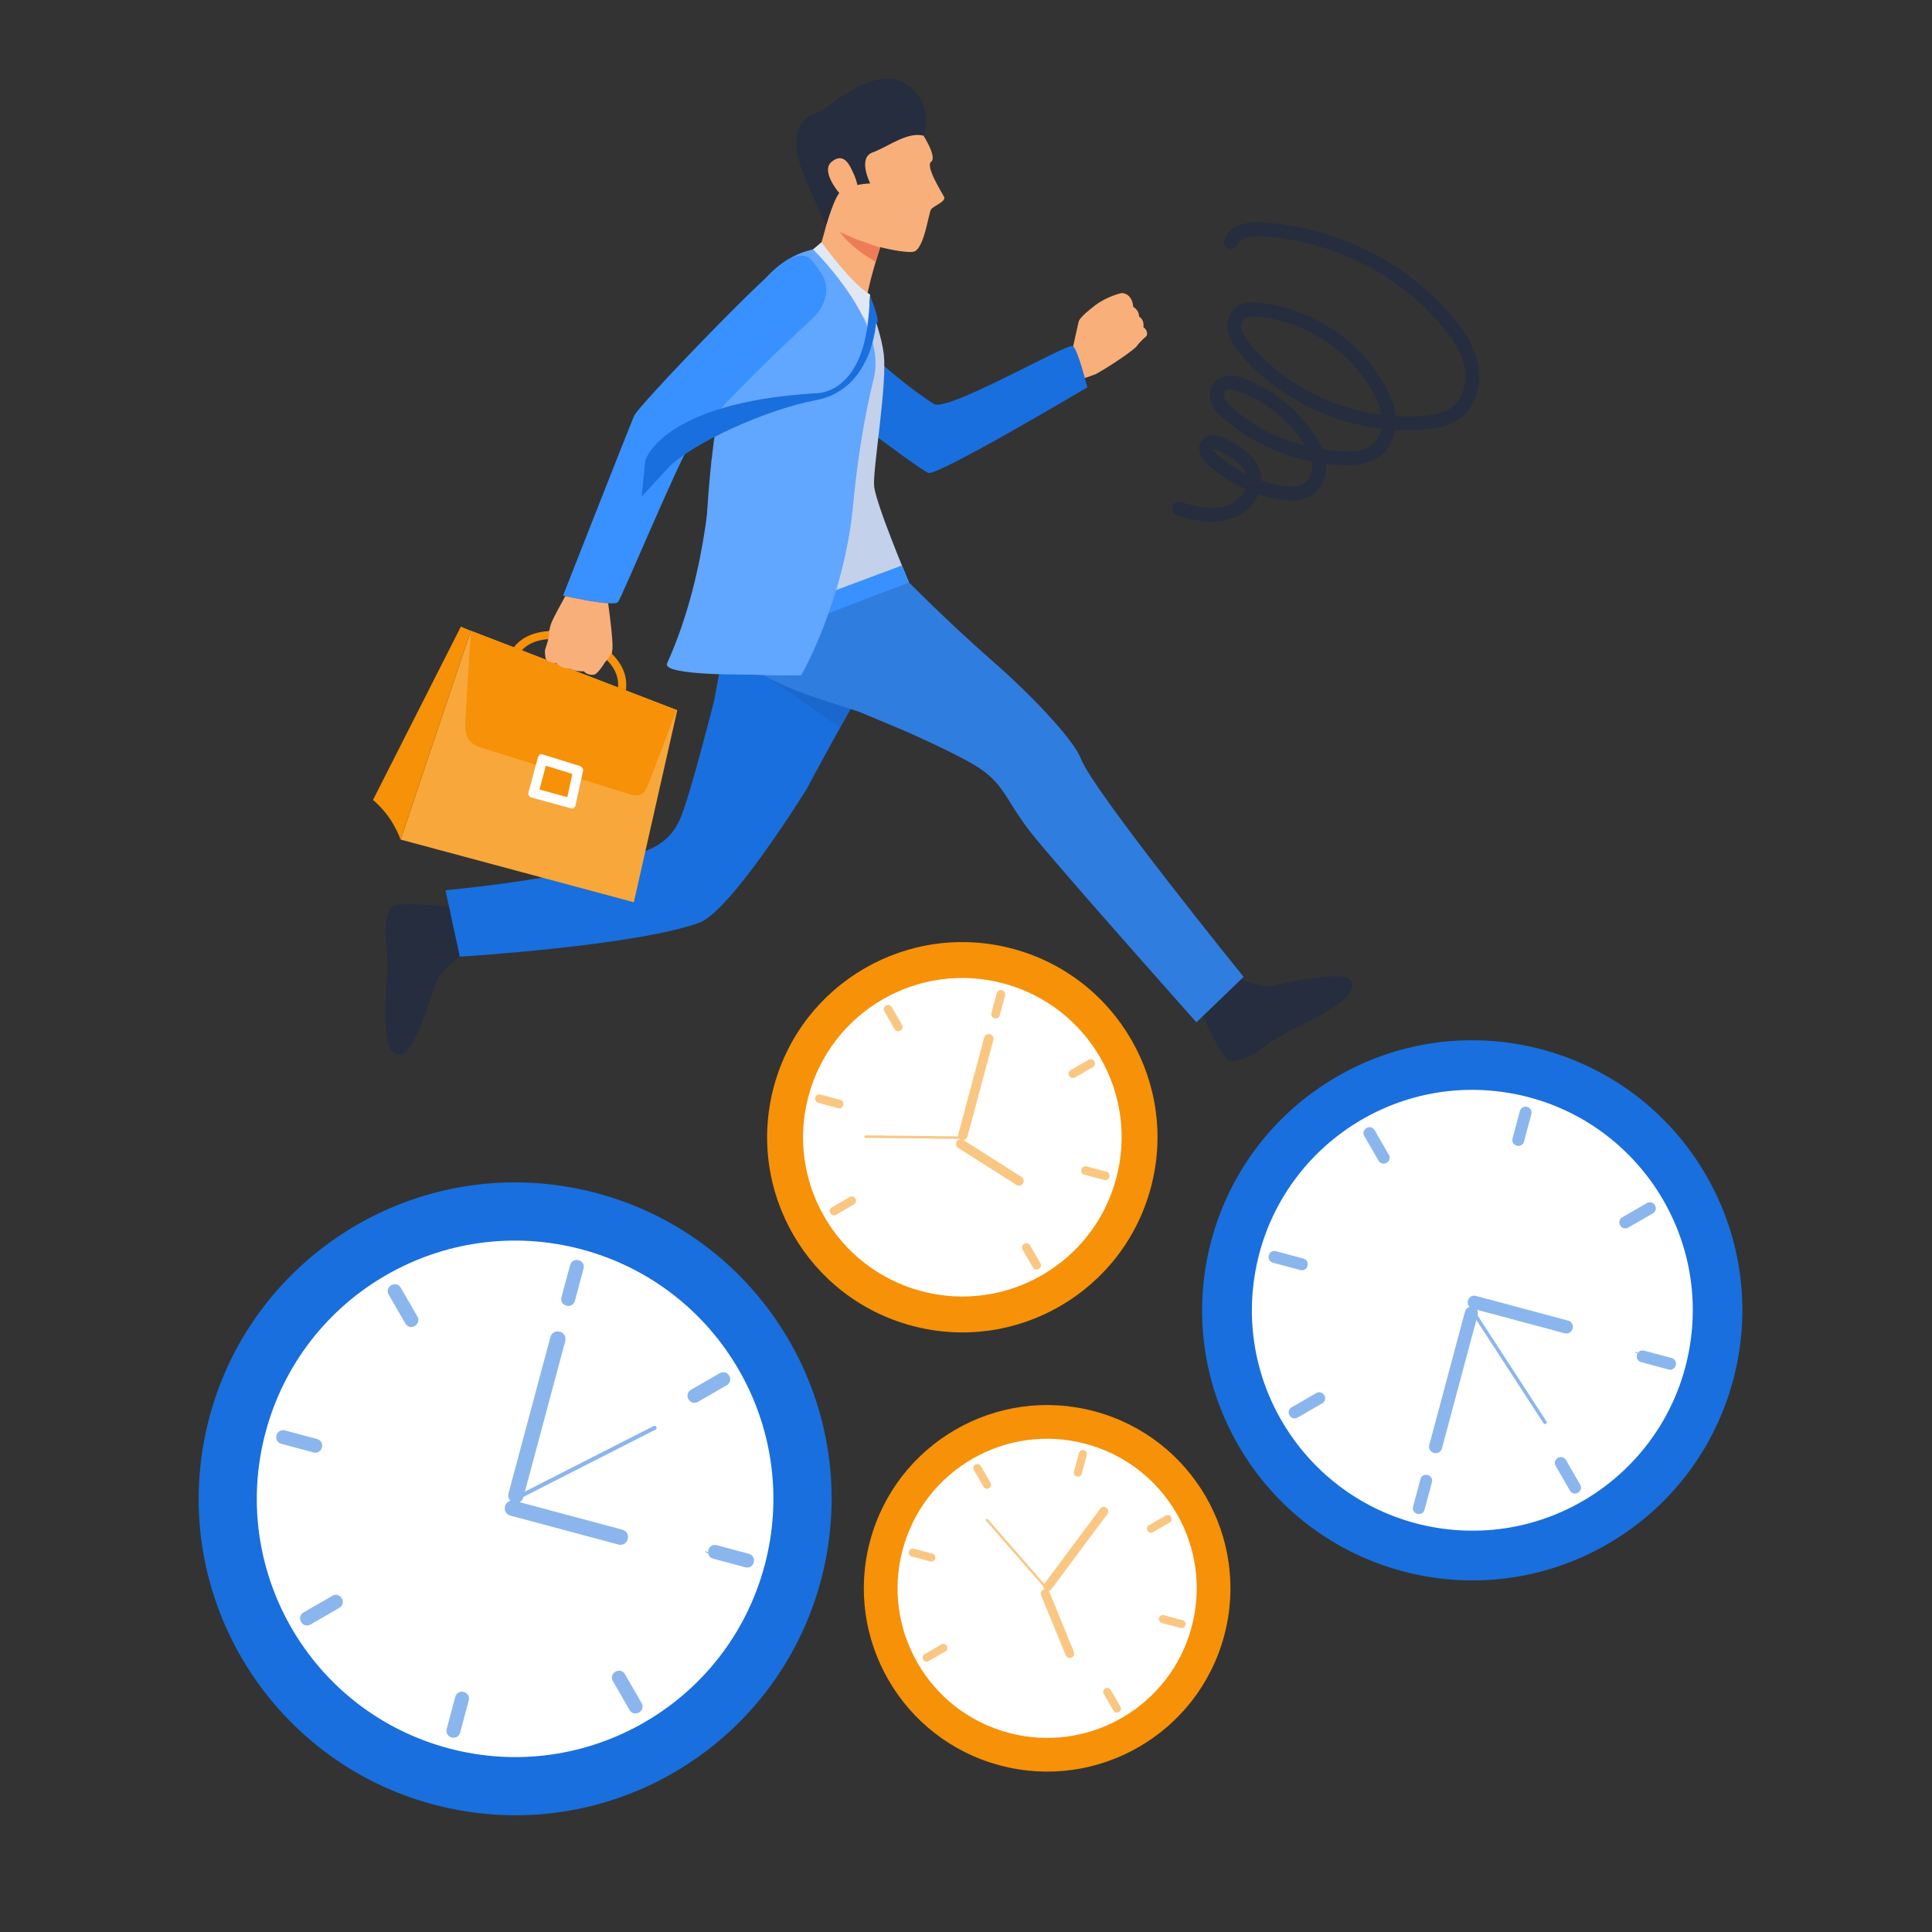 <svg width="280" height="280" viewBox="0 0 280 280" fill="none" xmlns="http://www.w3.org/2000/svg">
<rect x="0" y="0" width="280" height="280" fill="#333333" stroke="none"/>
<mask id="mask0_1115_367" style="mask-type:alpha" maskUnits="userSpaceOnUse" x="0" y="0" width="280" height="280">
<rect width="280" height="280" fill="#D9D9D9"/>
</mask>
<g mask="url(#mask0_1115_367)">
<path d="M65.323 262.114C90.12 267.272 114.403 251.355 119.56 226.562C124.716 201.769 108.795 177.489 83.997 172.331C59.2 167.173 34.917 183.09 29.761 207.883C24.604 232.676 40.526 256.956 65.323 262.114Z" fill="#196FDD"/>
<path d="M232.941 223.8C251.663 212.994 258.076 189.058 247.266 170.339C236.457 151.619 212.517 145.204 193.795 156.011C175.074 166.818 168.66 190.753 179.47 209.473C190.28 228.192 214.22 234.607 232.941 223.8Z" fill="#196FDD"/>
<path fill-rule="evenodd" clip-rule="evenodd" d="M110.804 226.908C105.455 246.871 84.933 258.717 64.967 253.367C45 248.017 33.151 227.497 38.5 207.534C43.849 187.572 64.37 175.728 84.337 181.078C104.303 186.428 116.152 206.948 110.804 226.908Z" fill="white"/>
<path d="M209.197 221.56C226.688 223.872 242.741 211.57 245.052 194.082C247.364 176.594 235.058 160.543 217.567 158.23C200.076 155.918 184.024 168.22 181.712 185.708C179.401 203.196 191.707 219.248 209.197 221.56Z" fill="white"/>
<path d="M83.818 182.631L83.891 182.65C84.409 182.789 84.717 183.322 84.579 183.84L83.318 188.546C83.179 189.063 82.646 189.371 82.128 189.232L82.055 189.213C81.537 189.074 81.229 188.541 81.368 188.023L82.628 183.318C82.767 182.8 83.3 182.492 83.818 182.631Z" fill="#8BB6ED"/>
<path fill-rule="evenodd" clip-rule="evenodd" d="M206.944 213.779L206.882 213.763C206.439 213.644 205.984 213.906 205.865 214.351L204.789 218.366C204.671 218.809 204.933 219.263 205.376 219.382L205.438 219.398C205.881 219.517 206.335 219.255 206.454 218.812L207.53 214.797C207.648 214.355 207.386 213.898 206.944 213.779Z" fill="#8BB6ED"/>
<path fill-rule="evenodd" clip-rule="evenodd" d="M46.664 209.749L46.645 209.819C46.506 210.34 45.973 210.645 45.455 210.506L40.749 209.245C40.231 209.107 39.923 208.573 40.062 208.056L40.081 207.985C40.22 207.467 40.753 207.159 41.271 207.298L45.977 208.559C46.495 208.698 46.803 209.231 46.664 209.749ZM109.25 226.388L109.231 226.459C109.092 226.979 108.558 227.287 108.04 227.148L103.334 225.887C102.816 225.748 102.509 225.215 102.648 224.695L102.667 224.624C102.806 224.104 103.339 223.796 103.857 223.935L108.564 225.196C109.084 225.335 109.389 225.868 109.25 226.388Z" fill="#8BB6ED"/>
<path fill-rule="evenodd" clip-rule="evenodd" d="M189.49 183.483L189.506 183.422C189.625 182.979 189.362 182.524 188.92 182.406L184.904 181.33C184.459 181.21 184.007 181.474 183.888 181.916L183.872 181.978C183.753 182.421 184.016 182.875 184.458 182.994L188.474 184.07C188.916 184.189 189.371 183.926 189.49 183.483ZM242.855 197.894L242.872 197.832C242.99 197.39 242.728 196.935 242.285 196.816L238.268 195.74C237.825 195.621 237.37 195.884 237.252 196.326L237.235 196.388C237.116 196.831 237.378 197.288 237.821 197.406L241.839 198.483C242.281 198.602 242.736 198.339 242.855 197.894Z" fill="#8BB6ED"/>
<path fill-rule="evenodd" clip-rule="evenodd" d="M60.15 192.148L60.085 192.185C59.619 192.454 59.026 192.295 58.757 191.829L56.319 187.611C56.05 187.147 56.21 186.55 56.676 186.281L56.74 186.243C57.206 185.974 57.802 186.134 58.068 186.599L60.504 190.819C60.773 191.285 60.614 191.878 60.148 192.147L60.15 192.148ZM92.641 248.162L92.576 248.2C92.11 248.469 91.517 248.31 91.248 247.844L88.813 243.624C88.543 243.16 88.703 242.565 89.168 242.296L89.233 242.258C89.699 241.99 90.294 242.149 90.561 242.614L92.997 246.832C93.266 247.298 93.106 247.893 92.641 248.162Z" fill="#8BB6ED"/>
<path fill-rule="evenodd" clip-rule="evenodd" d="M191.942 202.246L191.909 202.192C191.681 201.797 191.171 201.66 190.776 201.889L187.175 203.967C186.777 204.195 186.641 204.702 186.871 205.1L186.902 205.154C187.13 205.552 187.639 205.688 188.035 205.457L191.636 203.379C192.033 203.148 192.168 202.641 191.94 202.244L191.942 202.246ZM239.865 174.707L239.834 174.654C239.604 174.256 239.097 174.12 238.7 174.35L235.1 176.429C234.701 176.659 234.565 177.166 234.795 177.564L234.826 177.618C235.057 178.014 235.564 178.15 235.962 177.922L239.563 175.843C239.961 175.615 240.096 175.109 239.867 174.708L239.865 174.707Z" fill="#8BB6ED"/>
<path fill-rule="evenodd" clip-rule="evenodd" d="M99.762 202.762L99.799 202.826C100.068 203.292 100.663 203.452 101.127 203.182L105.345 200.747C105.811 200.481 105.971 199.883 105.702 199.417L105.664 199.353C105.395 198.887 104.802 198.728 104.336 198.997L100.117 201.434C99.651 201.703 99.493 202.296 99.762 202.762ZM43.617 235.026L43.654 235.091C43.923 235.557 44.516 235.716 44.982 235.447L49.201 233.01C49.666 232.743 49.826 232.148 49.557 231.682L49.52 231.617C49.251 231.151 48.655 230.992 48.191 231.261L43.971 233.696C43.505 233.965 43.345 234.56 43.614 235.026L43.617 235.026Z" fill="#8BB6ED"/>
<path fill-rule="evenodd" clip-rule="evenodd" d="M225.754 211.306L225.808 211.276C226.206 211.048 226.712 211.184 226.943 211.58L229.022 215.18C229.253 215.577 229.117 216.083 228.719 216.313L228.665 216.344C228.269 216.575 227.76 216.438 227.532 216.041L225.453 212.44C225.223 212.042 225.361 211.535 225.757 211.305L225.754 211.306ZM198.022 163.496L198.075 163.465C198.471 163.234 198.978 163.37 199.208 163.768L201.287 167.369C201.515 167.767 201.38 168.274 200.983 168.504L200.928 168.534C200.532 168.763 200.023 168.626 199.794 168.231L197.715 164.63C197.484 164.234 197.62 163.727 198.019 163.495L198.022 163.496Z" fill="#8BB6ED"/>
<path d="M67.252 245.227L67.184 245.209C66.664 245.069 66.13 245.378 65.991 245.897L64.731 250.6C64.592 251.12 64.9 251.654 65.42 251.793L65.488 251.811C66.008 251.95 66.542 251.642 66.681 251.123L67.941 246.42C68.08 245.9 67.772 245.366 67.252 245.227Z" fill="#8BB6ED"/>
<path fill-rule="evenodd" clip-rule="evenodd" d="M221.356 160.426L221.294 160.41C220.851 160.291 220.396 160.553 220.277 160.998L219.202 165.013C219.083 165.456 219.345 165.912 219.788 166.031L219.85 166.048C220.292 166.166 220.747 165.904 220.866 165.459L221.942 161.444C222.061 160.999 221.799 160.545 221.356 160.426Z" fill="#8BB6ED"/>
<path fill-rule="evenodd" clip-rule="evenodd" d="M74.533 217.787L74.453 217.766C73.88 217.612 73.539 217.023 73.692 216.452L79.774 193.755C79.927 193.182 80.517 192.842 81.09 192.996L81.17 193.017C81.743 193.171 82.081 193.759 81.928 194.333L75.846 217.029C75.693 217.602 75.104 217.94 74.533 217.787Z" fill="#8BB6ED"/>
<path fill-rule="evenodd" clip-rule="evenodd" d="M213.516 189.433L213.448 189.414C212.958 189.283 212.456 189.573 212.325 190.063L207.135 209.432C207.003 209.924 207.294 210.424 207.783 210.555L207.852 210.573C208.339 210.704 208.843 210.416 208.974 209.925L214.165 190.555C214.296 190.066 214.003 189.563 213.516 189.433Z" fill="#8BB6ED"/>
<path d="M90.224 221.702L74.528 217.496C73.954 217.342 73.365 217.682 73.211 218.256L73.191 218.333C73.037 218.906 73.377 219.496 73.951 219.649L89.647 223.855C90.22 224.009 90.81 223.668 90.963 223.095L90.984 223.018C91.138 222.444 90.797 221.855 90.224 221.702Z" fill="#8BB6ED"/>
<path d="M213.878 187.806L227.277 191.396C227.766 191.527 228.056 192.029 227.925 192.518L227.907 192.587C227.775 193.076 227.273 193.366 226.784 193.235L213.385 189.645C212.896 189.514 212.606 189.011 212.737 188.522L212.755 188.454C212.886 187.965 213.389 187.675 213.878 187.806Z" fill="#8BB6ED"/>
<path fill-rule="evenodd" clip-rule="evenodd" d="M94.732 206.668L74.679 216.877C74.534 216.949 74.477 217.128 74.55 217.271C74.622 217.417 74.799 217.473 74.945 217.401L94.997 207.192C95.142 207.119 95.199 206.942 95.126 206.797C95.054 206.652 94.877 206.595 94.732 206.668Z" fill="#8BB6ED"/>
<path fill-rule="evenodd" clip-rule="evenodd" d="M223.7 206.271L213.232 190.166C213.156 190.051 213.191 189.894 213.306 189.818C213.421 189.744 213.578 189.777 213.654 189.892L224.12 205.997C224.195 206.114 224.163 206.269 224.048 206.343C223.931 206.418 223.776 206.386 223.7 206.269L223.7 206.271Z" fill="#8BB6ED"/>
<path fill-rule="evenodd" clip-rule="evenodd" d="M102.625 225.111C102.504 225.066 102.398 225.028 102.309 224.997C102.233 224.97 102.192 224.885 102.222 224.81C102.225 224.799 102.229 224.791 102.234 224.78C102.268 224.815 102.311 224.841 102.358 224.859C102.432 224.886 102.513 224.917 102.609 224.95C102.609 225.004 102.613 225.058 102.623 225.11L102.625 225.111Z" fill="#8BB6ED"/>
<path fill-rule="evenodd" clip-rule="evenodd" d="M237.412 196.009C237.303 195.99 237.208 195.974 237.13 195.96C237.063 195.947 236.998 195.993 236.984 196.061C236.982 196.07 236.982 196.077 236.982 196.087C237.02 196.078 237.066 196.076 237.109 196.083C237.173 196.093 237.248 196.108 237.334 196.124C237.358 196.085 237.384 196.044 237.412 196.009Z" fill="#8BB6ED"/>
<path fill-rule="evenodd" clip-rule="evenodd" d="M177.416 237.067C173.619 251.236 159.054 259.641 144.885 255.845C130.716 252.048 122.305 237.484 126.101 223.317C129.897 209.15 144.461 200.742 158.632 204.539C172.803 208.336 181.212 222.9 177.416 237.067Z" fill="#F69108"/>
<path fill-rule="evenodd" clip-rule="evenodd" d="M172.699 235.803C169.602 247.364 157.715 254.227 146.151 251.129C134.588 248.03 127.725 236.144 130.823 224.582C133.921 213.02 145.807 206.159 157.371 209.258C168.934 212.356 175.798 224.239 172.699 235.803Z" fill="white"/>
<path d="M157.066 210.159L157.108 210.17C157.409 210.251 157.587 210.56 157.507 210.861L156.776 213.587C156.695 213.888 156.387 214.066 156.086 213.986L156.044 213.975C155.745 213.894 155.566 213.586 155.646 213.287L156.377 210.56C156.457 210.262 156.766 210.083 157.065 210.163L157.066 210.159Z" fill="#FAC783"/>
<path fill-rule="evenodd" clip-rule="evenodd" d="M135.548 225.865L135.537 225.907C135.456 226.208 135.147 226.386 134.846 226.305L132.121 225.575C131.82 225.494 131.642 225.186 131.723 224.885L131.734 224.843C131.815 224.542 132.123 224.363 132.424 224.444L135.149 225.174C135.45 225.255 135.629 225.564 135.548 225.865ZM171.799 235.502L171.787 235.544C171.707 235.845 171.398 236.023 171.097 235.943L168.372 235.212C168.071 235.132 167.895 234.824 167.976 234.523L167.987 234.481C168.067 234.18 168.376 234.001 168.675 234.081L171.4 234.812C171.701 234.892 171.879 235.201 171.799 235.502Z" fill="#FAC783"/>
<path fill-rule="evenodd" clip-rule="evenodd" d="M143.357 215.67L143.32 215.693C143.05 215.848 142.705 215.756 142.549 215.487L141.138 213.042C140.982 212.773 141.075 212.428 141.344 212.272L141.381 212.251C141.65 212.095 141.996 212.188 142.151 212.457L143.563 214.902C143.718 215.171 143.626 215.516 143.357 215.67ZM162.175 248.112L162.139 248.133C161.869 248.289 161.524 248.198 161.371 247.927L159.959 245.483C159.804 245.214 159.896 244.87 160.166 244.713L160.2 244.691C160.472 244.536 160.815 244.628 160.97 244.897L162.382 247.342C162.537 247.611 162.445 247.956 162.175 248.112Z" fill="#FAC783"/>
<path fill-rule="evenodd" clip-rule="evenodd" d="M166.3 221.817L166.319 221.856C166.477 222.126 166.82 222.217 167.089 222.062L169.534 220.651C169.803 220.495 169.896 220.15 169.74 219.881L169.717 219.844C169.561 219.574 169.216 219.482 168.949 219.638L166.504 221.049C166.235 221.204 166.142 221.55 166.298 221.817L166.3 221.817ZM133.78 240.503L133.801 240.54C133.956 240.809 134.301 240.904 134.571 240.746L137.016 239.335C137.285 239.18 137.377 238.837 137.222 238.565L137.201 238.529C137.045 238.259 136.7 238.167 136.431 238.322L133.986 239.733C133.717 239.889 133.624 240.234 133.78 240.503Z" fill="#FAC783"/>
<path fill-rule="evenodd" clip-rule="evenodd" d="M151.501 230.455L151.463 230.428C151.187 230.221 151.13 229.831 151.336 229.556L159.462 218.64C159.668 218.365 160.058 218.309 160.331 218.512L160.369 218.539C160.646 218.744 160.703 219.134 160.497 219.408L152.371 230.325C152.165 230.599 151.777 230.657 151.502 230.452L151.501 230.455Z" fill="#FAC783"/>
<path fill-rule="evenodd" clip-rule="evenodd" d="M151.215 230.378L151.26 230.362C151.577 230.231 151.94 230.383 152.071 230.7L155.648 239.406C155.779 239.723 155.627 240.086 155.31 240.216L155.267 240.236C154.949 240.367 154.587 240.215 154.456 239.895L150.879 231.19C150.748 230.872 150.9 230.51 151.217 230.379L151.215 230.378Z" fill="#FAC783"/>
<path fill-rule="evenodd" clip-rule="evenodd" d="M142.899 220.378L151.459 230.208C151.521 230.279 151.63 230.287 151.699 230.225C151.77 230.163 151.777 230.056 151.716 229.985L143.155 220.158C143.094 220.087 142.987 220.079 142.916 220.141C142.844 220.202 142.837 220.31 142.899 220.381L142.899 220.378Z" fill="#FAC783"/>
<path fill-rule="evenodd" clip-rule="evenodd" d="M167.963 234.764C167.894 234.738 167.83 234.716 167.778 234.698C167.733 234.681 167.712 234.635 167.727 234.589C167.728 234.582 167.732 234.578 167.736 234.572C167.757 234.592 167.781 234.608 167.809 234.618C167.85 234.634 167.9 234.652 167.954 234.671C167.955 234.705 167.957 234.734 167.962 234.766L167.963 234.764Z" fill="#FAC783"/>
<path fill-rule="evenodd" clip-rule="evenodd" d="M112.146 157.501C108.104 172.586 117.059 188.093 132.147 192.136C147.234 196.179 162.743 187.228 166.785 172.141C170.828 157.054 161.873 141.546 146.785 137.504C131.698 133.461 116.188 142.413 112.146 157.501Z" fill="#F69108"/>
<path fill-rule="evenodd" clip-rule="evenodd" d="M117.173 158.846C113.874 171.158 121.181 183.812 133.497 187.112C145.813 190.412 158.468 183.107 161.767 170.795C165.066 158.483 157.758 145.827 145.444 142.528C133.129 139.228 120.472 146.532 117.173 158.846Z" fill="white"/>
<path d="M145.196 143.508L145.241 143.52C145.559 143.605 145.751 143.934 145.665 144.255L144.887 147.159C144.802 147.477 144.473 147.669 144.152 147.583L144.108 147.571C143.787 147.485 143.597 147.157 143.683 146.836L144.46 143.935C144.546 143.614 144.875 143.424 145.196 143.51L145.196 143.508Z" fill="#FAC783"/>
<path fill-rule="evenodd" clip-rule="evenodd" d="M156.721 169.461L156.709 169.505C156.624 169.824 156.813 170.154 157.134 170.24L160.036 171.018C160.357 171.104 160.686 170.912 160.771 170.594L160.783 170.549C160.869 170.228 160.68 169.9 160.359 169.814L157.457 169.036C157.136 168.95 156.807 169.14 156.721 169.461ZM118.161 159.048L118.149 159.092C118.063 159.413 118.253 159.742 118.574 159.828L121.476 160.605C121.797 160.691 122.125 160.502 122.211 160.181L122.223 160.136C122.309 159.816 122.119 159.487 121.798 159.401L118.896 158.624C118.576 158.538 118.247 158.727 118.161 159.048Z" fill="#FAC783"/>
<path fill-rule="evenodd" clip-rule="evenodd" d="M154.948 155.901L154.971 155.941C155.136 156.227 155.504 156.325 155.79 156.16L158.391 154.658C158.68 154.494 158.778 154.126 158.611 153.839L158.588 153.8C158.423 153.514 158.055 153.415 157.769 153.581L155.167 155.082C154.881 155.248 154.783 155.615 154.948 155.901ZM120.321 175.799L120.344 175.839C120.509 176.125 120.876 176.223 121.163 176.058L123.764 174.556C124.051 174.391 124.149 174.024 123.984 173.738L123.961 173.698C123.796 173.412 123.428 173.314 123.142 173.479L120.54 174.981C120.254 175.146 120.156 175.513 120.321 175.799Z" fill="#FAC783"/>
<path fill-rule="evenodd" clip-rule="evenodd" d="M130.517 149.355L130.478 149.378C130.191 149.543 129.824 149.444 129.659 149.158L128.156 146.557C127.991 146.27 128.09 145.903 128.376 145.738L128.415 145.715C128.701 145.55 129.069 145.648 129.234 145.935L130.736 148.536C130.902 148.822 130.803 149.19 130.517 149.355ZM150.556 183.901L150.517 183.924C150.23 184.089 149.863 183.99 149.698 183.704L148.195 181.103C148.03 180.816 148.129 180.449 148.415 180.284L148.454 180.261C148.74 180.096 149.108 180.194 149.273 180.481L150.775 183.082C150.943 183.369 150.844 183.736 150.556 183.901Z" fill="#FAC783"/>
<path fill-rule="evenodd" clip-rule="evenodd" d="M139.357 165.162L139.405 165.175C139.76 165.27 140.122 165.061 140.217 164.704L143.967 150.708C144.062 150.354 143.851 149.992 143.499 149.897L143.45 149.884C143.096 149.789 142.734 149.998 142.639 150.352L138.889 164.349C138.794 164.703 139.005 165.068 139.357 165.162Z" fill="#FAC783"/>
<path fill-rule="evenodd" clip-rule="evenodd" d="M138.678 165.402L138.65 165.444C138.454 165.752 138.546 166.163 138.854 166.358L147.315 171.732C147.623 171.928 148.032 171.836 148.228 171.528L148.256 171.486C148.453 171.176 148.361 170.767 148.052 170.573L139.592 165.198C139.284 165.002 138.875 165.094 138.678 165.402Z" fill="#FAC783"/>
<path fill-rule="evenodd" clip-rule="evenodd" d="M125.45 164.547L139.33 164.696C139.431 164.697 139.511 164.78 139.508 164.879C139.507 164.981 139.426 165.061 139.325 165.06L125.445 164.911C125.346 164.91 125.266 164.827 125.266 164.728C125.268 164.626 125.348 164.546 125.45 164.547Z" fill="#FAC783"/>
<path fill-rule="evenodd" clip-rule="evenodd" d="M127.691 164.598C127.77 164.612 127.839 164.623 127.895 164.634C127.945 164.643 127.992 164.612 128.001 164.56C128.003 164.553 128.004 164.547 128.003 164.542C127.975 164.548 127.944 164.55 127.913 164.543C127.867 164.536 127.81 164.526 127.749 164.514C127.732 164.543 127.713 164.571 127.692 164.596L127.691 164.598Z" fill="#FAC783"/>
<path fill-rule="evenodd" clip-rule="evenodd" d="M104.068 65.961C104.502 69.849 108.007 72.65 111.898 72.217C115.787 71.782 118.588 68.279 118.155 64.389C117.719 60.5 114.215 57.7 110.324 58.135C106.435 58.571 103.634 62.073 104.067 65.963L104.068 65.961Z" fill="#4E66AF"/>
<path fill-rule="evenodd" clip-rule="evenodd" d="M65.396 131.486C65.396 131.486 66.249 134.75 66.623 136.098C66.997 137.446 68.157 137.793 67.298 138.227C66.437 138.66 63.656 141.011 63.162 142.408C62.666 143.808 60.028 152.964 57.884 152.873C55.743 152.779 55.567 148.327 56.049 142.137C56.53 135.951 54.963 135.591 56.547 131.629C57.039 130.392 65.399 131.486 65.399 131.486L65.396 131.486Z" fill="#252D3E"/>
<path fill-rule="evenodd" clip-rule="evenodd" d="M67.881 131.058L65.401 131.487L66.905 137.616L69.309 137.24L67.881 131.058Z" fill="#EDA580"/>
<path fill-rule="evenodd" clip-rule="evenodd" d="M173.978 146.39C173.978 146.39 176.334 144.052 177.295 143.071C178.253 142.089 177.974 140.935 178.765 141.451C179.557 141.967 182.92 143.169 184.349 142.9C185.777 142.633 194.843 140.356 195.818 142.218C196.796 144.081 193.107 146.421 187.62 149.064C182.138 151.701 182.604 153.209 178.465 153.817C177.176 154.008 173.975 146.392 173.975 146.392L173.978 146.39Z" fill="#252D3E"/>
<path fill-rule="evenodd" clip-rule="evenodd" d="M172.627 144.876L174.238 146.683L178.475 142.353L176.948 140.58L172.627 144.876Z" fill="#EDA580"/>
<path fill-rule="evenodd" clip-rule="evenodd" d="M126.284 97.805C125.592 98.794 124.495 100.641 123.285 102.756C122.789 103.624 122.275 104.535 121.762 105.448C119.291 109.879 116.876 114.405 116.876 114.405C116.875 114.407 105.98 132.018 101.356 133.721C92.247 137.07 66.637 138.65 66.637 138.65L64.564 129.024C64.564 129.024 78.969 127.656 84.948 125.776C91.885 123.592 96.51 123.88 98.738 118.265C100.223 114.528 103.469 101.645 103.5 101.527C104.637 95.062 106.461 86.705 108.623 84.208C110.436 82.108 126.282 97.806 126.282 97.806L126.284 97.805Z" fill="#196FDD"/>
<path fill-rule="evenodd" clip-rule="evenodd" d="M156.663 109.98C155.532 106.985 148.72 100.043 144.1 96.037C136.793 89.607 131.714 84.371 131.714 84.371C131.714 84.371 106.487 92.403 107.548 94.827C109.56 99.422 122.926 102.283 125.544 103.589L130.909 105.836C130.909 105.836 136.251 108.142 140.279 110.329C145.677 113.261 145.321 115.481 149.451 120.724C153.152 125.421 173.394 148.166 173.394 148.166L180.232 141.577C180.232 141.577 158.418 114.628 156.663 109.978L156.663 109.98Z" fill="#307DE0"/>
<path fill-rule="evenodd" clip-rule="evenodd" d="M158.874 54.191C158.874 54.191 156.81 55.013 155.615 55.234C154.418 55.452 156.111 51.292 156.111 51.292L158.874 54.191Z" fill="#F9AF79"/>
<path fill-rule="evenodd" clip-rule="evenodd" d="M155.483 50.411C155.483 50.411 156.201 47.112 156.328 46.612C156.453 46.112 157.522 45.148 158.85 44.152C160.173 43.152 162.412 42.395 162.682 42.491C162.951 42.587 163.269 42.559 163.696 43.154C164.124 43.751 164.161 44.491 164.161 44.491C164.161 44.491 165.034 44.977 165.007 45.892C165.007 45.892 165.809 46.389 165.608 47.422C165.608 47.422 166.377 47.926 166.17 48.663C166.17 48.663 165.099 49.631 164.804 50.103C164.512 50.575 161.417 52.755 158.875 54.188C158.875 54.188 156.742 54.409 155.486 50.41L155.483 50.411Z" fill="#F9AF79"/>
<path fill-rule="evenodd" clip-rule="evenodd" d="M162.319 42.738C162.319 42.738 159.023 45.354 159.38 45.936C159.736 46.52 160.22 46.517 160.22 46.517L159.352 48.208C159.352 48.208 159.408 49.653 160.966 49.169C160.966 49.169 160.881 50.525 162.328 49.878C162.328 49.878 162.67 50.798 163.392 50.616C164.115 50.433 166.167 48.665 166.167 48.665C166.167 48.665 166.53 48.07 165.705 47.396C165.705 47.396 165.925 46.413 165.074 45.865C165.074 45.865 165.161 45.053 164.236 44.466C164.236 44.466 164.188 42.66 162.681 42.494C162.681 42.494 162.462 42.632 162.323 42.742L162.319 42.738Z" fill="#F9AF79"/>
<path fill-rule="evenodd" clip-rule="evenodd" d="M156.421 46.519C156.421 46.519 159.253 45.957 160.934 46.324C161.315 46.407 161.668 46.559 161.734 46.944C161.799 47.329 161.324 47.914 160.111 48.219C158.896 48.527 157.469 49.48 157.469 49.48C157.469 49.48 156.128 49.429 156.421 46.519Z" fill="#F9AF79"/>
<path fill-rule="evenodd" clip-rule="evenodd" d="M120.154 45.691C120.154 45.691 129.182 54.705 135.363 58.553C137.303 59.76 154.747 49.659 155.485 50.148C156.222 50.638 157.581 56.137 157.581 56.137C157.581 56.137 135.892 69.027 134.541 68.537C133.188 68.051 114.655 54.218 113.419 52.011C112.186 49.807 111.849 46.965 114.013 45.341C117.05 43.064 120.152 45.691 120.152 45.691L120.154 45.691Z" fill="#196FDD"/>
<path fill-rule="evenodd" clip-rule="evenodd" d="M124.075 39.363C124.075 39.363 127.587 46.899 128.086 51.359C128.584 55.822 126.488 67.903 126.681 70.405C126.873 72.909 131.712 84.37 131.712 84.37L105.617 94.253C105.617 94.253 104.153 87.257 103.36 78.752C102.566 70.249 104.278 63.017 104.364 58.094C104.654 41.304 117.827 36.145 117.827 36.145L124.078 39.364L124.075 39.363Z" fill="#C4D1EB"/>
<path fill-rule="evenodd" clip-rule="evenodd" d="M133.307 18.815C133.307 18.815 135.973 22.694 134.939 23.454C134.086 24.079 136.5 27.909 136.828 28.543C137.16 29.175 135.304 29.859 134.945 30.329C134.585 30.797 133.949 36.156 132.395 36.483C130.841 36.811 123.501 35.11 121.358 33.314C119.215 31.518 116.661 22.641 117.536 18.686C118.41 14.731 128.612 12.04 133.307 18.815Z" fill="#F9AF79"/>
<path fill-rule="evenodd" clip-rule="evenodd" d="M127.556 35.867C127.556 35.867 127.412 36.305 127.201 36.986C127.113 37.271 127.015 37.6 126.908 37.954C126.828 38.226 126.744 38.514 126.658 38.809C126.125 40.673 125.554 42.93 125.549 44.02C125.544 46.056 118.764 36.094 118.764 36.094C118.764 36.094 120.768 29.828 121.867 22.546C122.965 15.269 127.556 35.867 127.556 35.867Z" fill="#F9AF79"/>
<path fill-rule="evenodd" clip-rule="evenodd" d="M133.85 19.66C133.85 19.66 135.641 14.969 131.167 12.11C126.691 9.255 119.717 15.862 118.886 16.175C118.055 16.488 113.187 17.362 116.603 25.609C119.605 32.858 119.792 32.486 119.792 32.486C119.792 32.486 120.938 28.571 121.761 27.829C123.043 26.668 126.119 26.584 126.119 26.584C126.119 26.584 124.249 22.883 126.461 22.09C128.673 21.3 131.46 19.053 133.848 19.66L133.85 19.66Z" fill="#252D3E"/>
<path fill-rule="evenodd" clip-rule="evenodd" d="M123.459 24.635C123.202 24.127 122.31 21.922 120.503 23.466C118.694 25.012 122.325 28.959 122.67 28.978C123.016 28.997 125.625 28.904 123.459 24.635Z" fill="#F9AF79"/>
<path fill-rule="evenodd" clip-rule="evenodd" d="M119.06 35.099C119.06 35.099 123.253 41.005 126.112 42.696L125.821 46.809L117.826 36.147L119.063 35.1L119.06 35.099Z" fill="#E0E8F5"/>
<path fill-rule="evenodd" clip-rule="evenodd" d="M131.714 84.372L130.716 81.953L105.101 91.514L105.663 94.478L131.714 84.372Z" fill="#3990FF"/>
<path fill-rule="evenodd" clip-rule="evenodd" d="M126.644 54.779C126.262 56.32 125.918 57.879 125.609 59.438C124.926 62.872 124.405 66.324 124.01 69.674C123.87 70.87 123.747 72.054 123.634 73.219C122.325 87.111 116.119 97.868 116.119 97.868C116.119 97.868 105.114 98.171 102.381 96.64C102.381 96.64 101.401 80.909 103.265 65.46C103.409 64.268 103.569 63.075 103.748 61.894C104.621 48.356 109.646 37.908 117.826 36.148C118.007 36.323 128.643 46.68 126.638 54.782L126.644 54.779Z" fill="#61A6FF"/>
<path fill-rule="evenodd" clip-rule="evenodd" d="M103.135 66.563C103.135 66.563 102.911 82.382 96.681 96.133C95.838 97.995 109.079 97.755 109.079 97.755L103.136 66.561L103.135 66.563Z" fill="#61A6FF"/>
<path fill-rule="evenodd" clip-rule="evenodd" d="M127.557 35.867C127.557 35.867 127.413 36.305 127.202 36.986C127.114 37.271 127.017 37.6 126.91 37.954C122.832 35.554 121.716 33.618 121.686 33.56C123.587 34.646 127.557 35.867 127.557 35.867Z" fill="#ED7D57"/>
<path fill-rule="evenodd" clip-rule="evenodd" d="M126.103 42.939C126.103 42.939 127.274 45.599 127.191 46.644C127.16 47.034 125.842 46.579 125.842 46.579L126.101 42.939L126.103 42.939Z" fill="#196FDD"/>
<path fill-rule="evenodd" clip-rule="evenodd" d="M123.287 102.756C122.791 103.624 122.277 104.534 121.764 105.448L111.593 98.374C111.67 98.412 112.938 99.046 114.595 99.769C116.302 100.516 123.288 102.753 123.288 102.753L123.287 102.756Z" fill="#252D3E" fill-opacity="0.1"/>
<path fill-rule="evenodd" clip-rule="evenodd" d="M117.816 46.102C117.816 46.102 104.476 58.24 99.857 64.719C98.407 66.75 90.159 86.472 89.575 87.243C88.991 88.014 81.603 86.317 81.603 86.317C81.603 86.317 91.283 61.682 91.907 60.24C92.53 58.799 111.704 38.809 114.195 37.612C116.684 36.417 117.348 37.065 118.973 39.536C121.251 43.004 117.816 46.102 117.816 46.102Z" fill="#3990FF"/>
<path fill-rule="evenodd" clip-rule="evenodd" d="M126.996 46.479C126.996 46.479 126.601 56.424 118.247 57.995C110.764 59.404 100.221 64.371 96.982 67.656L93.001 71.96L93.509 66.769C93.509 66.769 95.814 58.382 118.047 57.005C118.047 57.005 124.968 57.543 125.912 45.52C125.912 45.52 127.086 45.982 126.996 46.479Z" fill="#196FDD"/>
<path fill-rule="evenodd" clip-rule="evenodd" d="M68.238 91.417L58.065 121.68L91.86 130.759L98.154 102.93L68.238 91.417Z" fill="#F8A73A"/>
<path fill-rule="evenodd" clip-rule="evenodd" d="M54.06 115.929C56.306 117.897 57.313 119.796 58.064 121.679L68.237 91.417L66.791 90.818L54.06 115.929Z" fill="#F69108"/>
<path fill-rule="evenodd" clip-rule="evenodd" d="M68.241 91.418L67.422 104.814C67.456 106.346 67.567 107.72 69.837 108.383L91.19 115.084C93.094 115.682 93.5 114.759 94.006 113.493L98.082 102.903L68.24 91.42L68.241 91.418Z" fill="#F69108"/>
<path fill-rule="evenodd" clip-rule="evenodd" d="M78.62 109.328L84.053 111.026C84.353 111.118 84.565 111.436 84.499 111.743L83.408 116.728C83.342 117.036 83.054 117.234 82.756 117.151L77.025 115.587C76.727 115.507 76.498 115.176 76.582 114.871L77.97 109.751C78.052 109.446 78.322 109.236 78.622 109.328L78.62 109.328Z" fill="white"/>
<path fill-rule="evenodd" clip-rule="evenodd" d="M79.115 110.974L78.181 114.426L82.217 115.531L82.951 112.172L79.115 110.974Z" fill="#F69108"/>
<path fill-rule="evenodd" clip-rule="evenodd" d="M74.471 93.815C75.24 92.785 76.371 92.116 77.687 91.757C78.252 91.602 78.857 91.508 79.479 91.471C80.106 90.778 82.254 90.819 84.588 91.616C87.061 92.461 88.847 93.848 88.713 94.787C88.841 94.914 88.966 95.042 89.082 95.175C90.311 96.546 90.982 98.213 90.698 100.061L89.576 99.627C89.698 98.239 89.159 96.984 88.224 95.942C88.098 95.801 87.964 95.663 87.826 95.531C86.852 95.783 85.194 95.614 83.429 95.01C81.579 94.379 80.115 93.444 79.548 92.621C79.005 92.655 78.48 92.738 77.988 92.872C77.047 93.127 76.225 93.581 75.621 94.261L74.47 93.817L74.471 93.815Z" fill="#F69108"/>
<path fill-rule="evenodd" clip-rule="evenodd" d="M79.079 95.422C79.079 95.422 78.9 94.551 79.007 94.132C79.007 94.132 79.26 93.383 79.41 92.84C79.456 92.667 79.492 92.516 79.507 92.415C79.564 91.999 79.564 91.062 79.983 90.092C80.297 89.37 81.397 87.355 81.931 86.39C82.959 86.618 86.209 87.311 88.137 87.427C88.327 88.782 88.964 93.533 88.72 94.345C88.691 94.435 88.662 94.527 88.625 94.609C88.305 95.389 87.74 95.831 87.527 96.22C87.446 96.362 86.562 97.724 86.08 97.78C85.411 97.859 84.916 97.641 84.618 97.286C84.618 97.286 83.301 97.382 82.575 96.869C82.575 96.869 81.362 96.995 80.641 96.099C80.641 96.099 79.396 96.091 79.081 95.423L79.079 95.422Z" fill="#F9AF79"/>
<path d="M178.411 35.088C178.875 33.491 180.974 33.158 182.64 33.237C192.897 33.723 202.879 38.595 209.568 46.38C211.242 48.327 212.752 50.529 213.241 53.045C213.73 55.562 212.989 58.448 210.893 59.926C209.597 60.839 207.963 61.122 206.381 61.257C196.754 62.076 186.826 58.006 180.546 50.666C179.862 49.866 179.201 48.995 178.969 47.97C178.736 46.945 179.043 45.731 179.942 45.187C180.583 44.8 181.384 44.814 182.131 44.878C189.324 45.495 196.103 49.819 199.687 56.077C200.497 57.491 201.161 59.03 201.274 60.654C201.387 62.278 200.881 64.002 199.662 65.081C198.238 66.342 196.161 66.511 194.257 66.415C188.374 66.12 182.606 63.84 178.111 60.033C177.501 59.516 176.898 58.95 176.574 58.219C176.251 57.489 176.273 56.553 176.825 55.977C177.605 55.162 178.956 55.417 180.012 55.82C183.869 57.293 187.254 59.973 189.569 63.387C190.308 64.478 190.951 65.673 191.134 66.976C191.316 68.279 190.97 69.712 189.989 70.588C188.715 71.726 186.778 71.663 185.102 71.319C181.597 70.599 178.293 68.925 175.641 66.524C175.071 66.008 174.489 65.201 174.887 64.545C175.342 63.792 176.491 64.114 177.271 64.524C179.144 65.506 181.205 66.72 181.708 68.769C182.289 71.133 180.337 73.539 178.011 74.265C175.686 74.991 173.16 74.448 170.833 73.716" stroke="#252D3E" stroke-width="2" stroke-miterlimit="10" stroke-linecap="round"/>
</g>
</svg>
